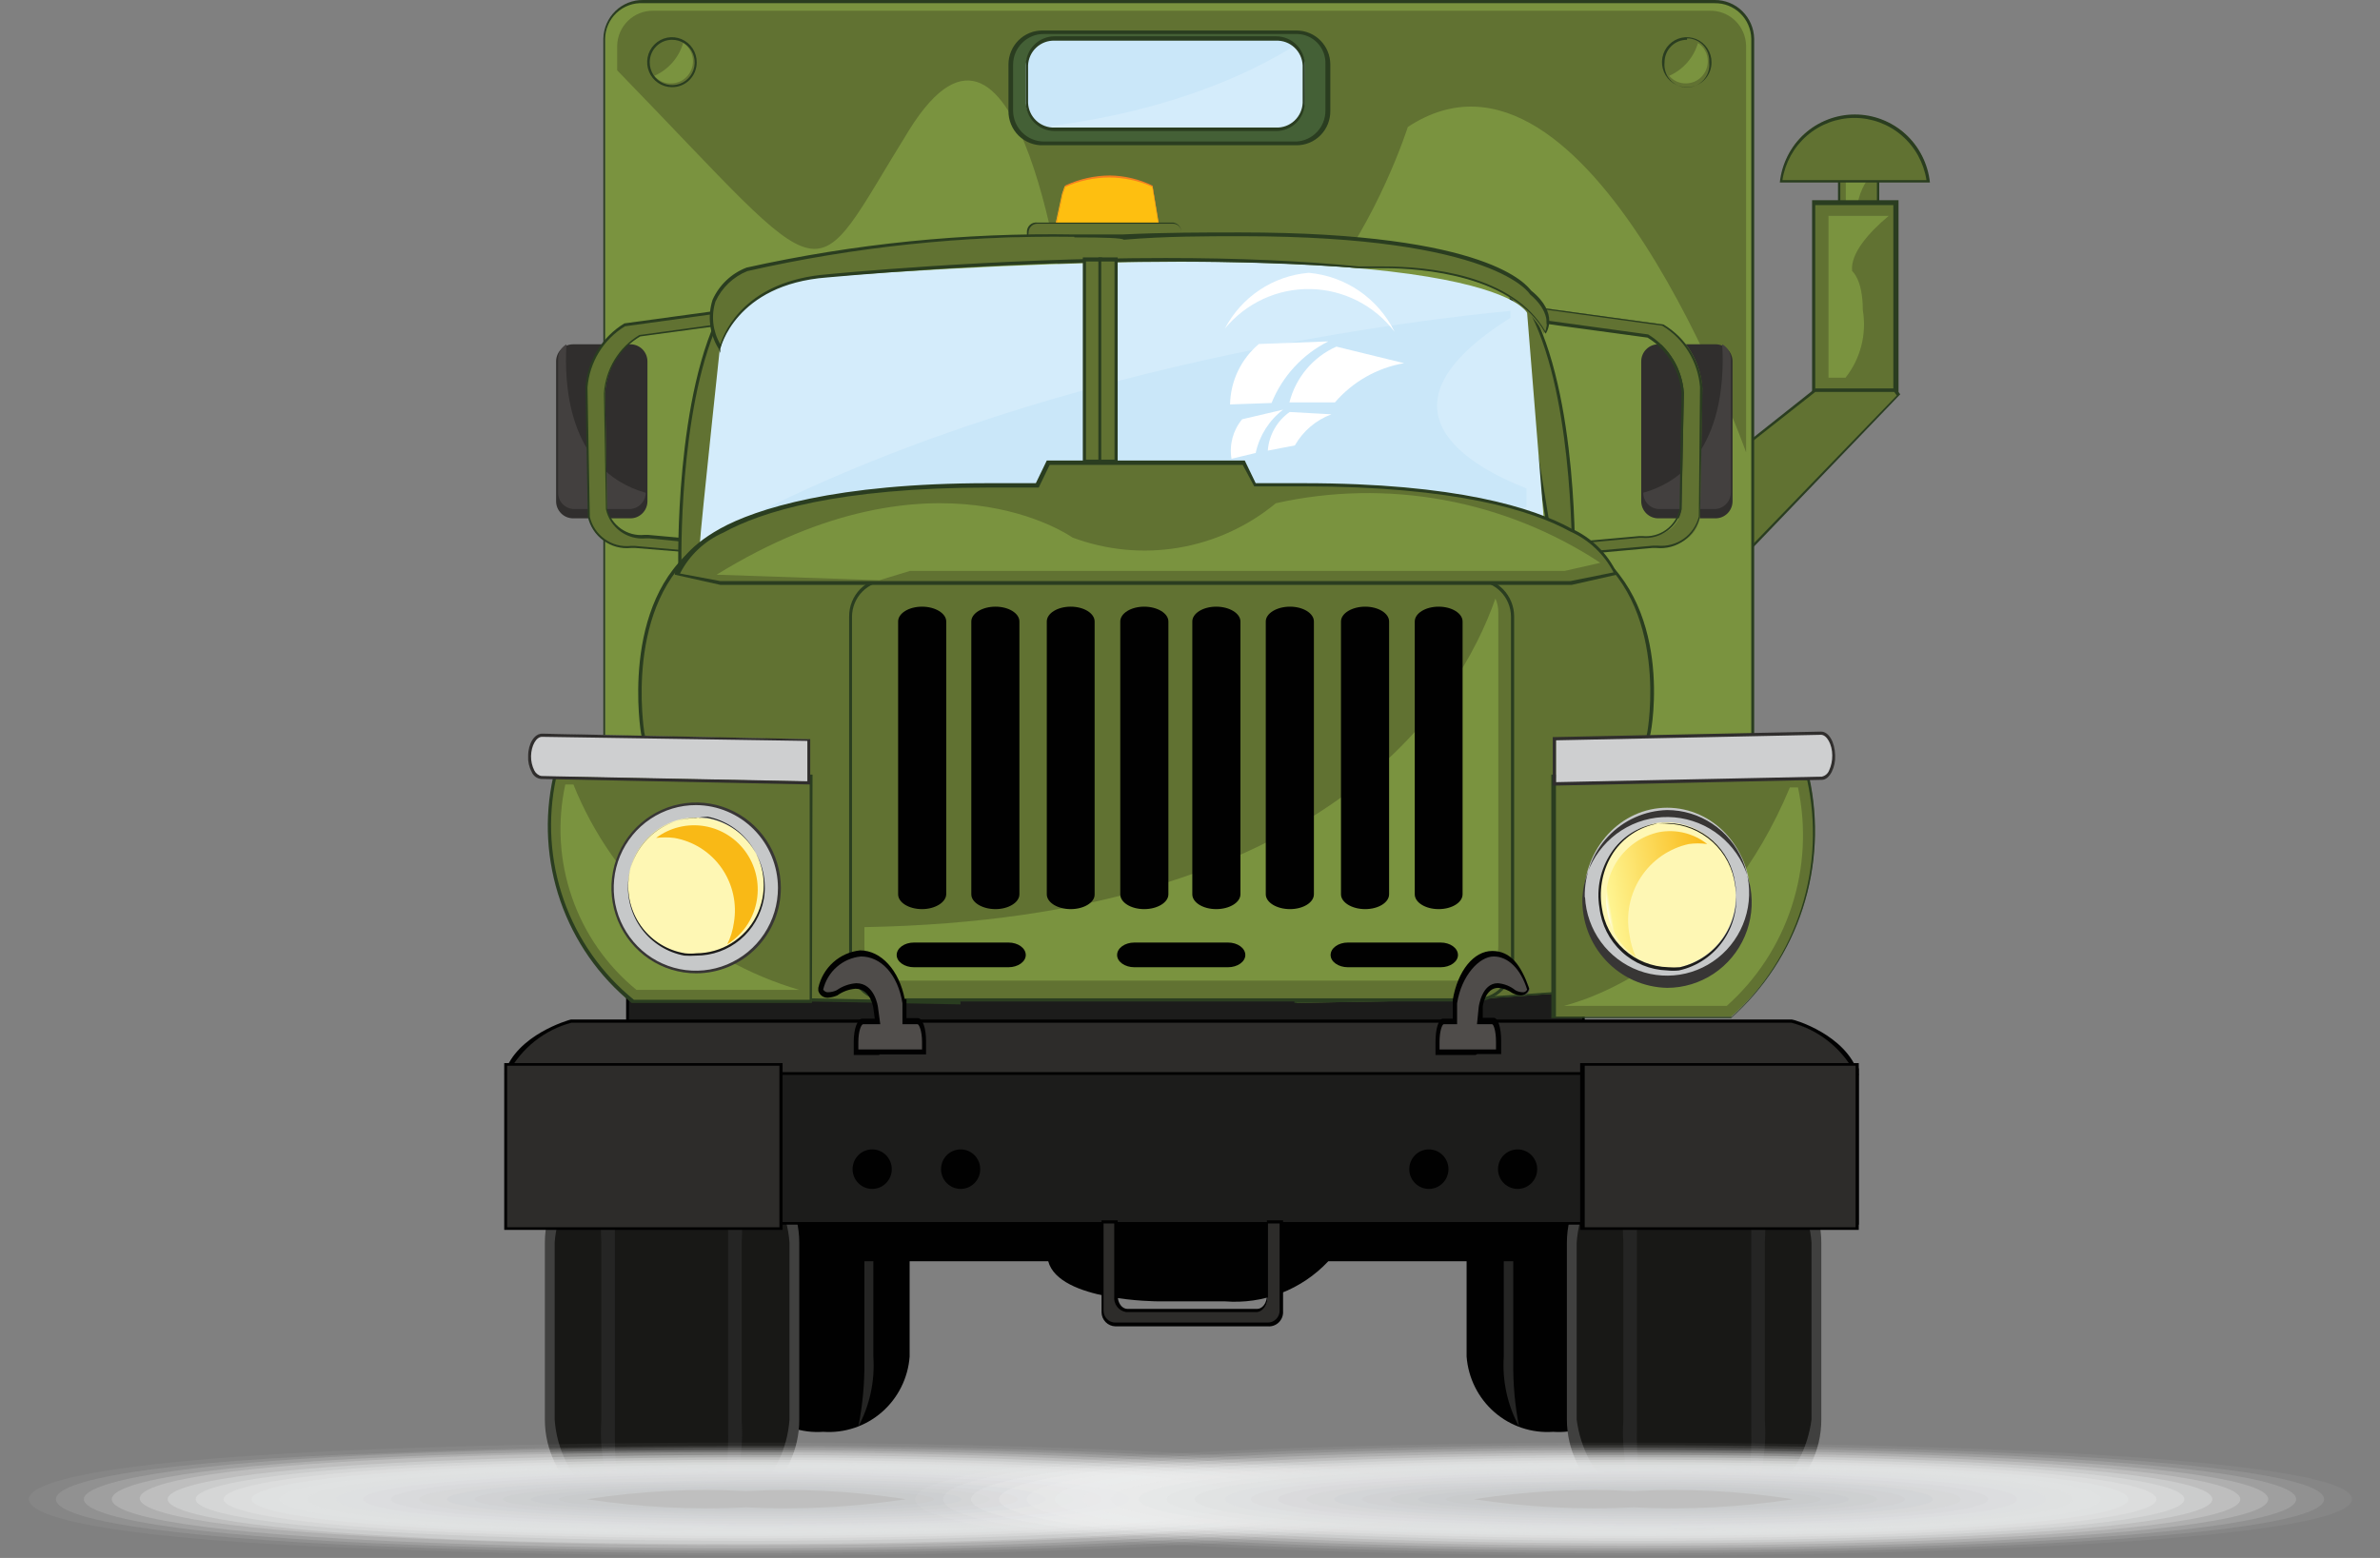 <svg width="168" height="110" viewBox="0 0 168 110" fill="none" xmlns="http://www.w3.org/2000/svg">
<rect x="0" y="0" width="168" height="110" fill="#808080" stroke="none"/>
<g id="Frame" clip-path="url(#clip0_50_6116)">
<g id="Group">
<g id="Isolation Mode">
<path id="Vector" d="M111.803 67.822H44.319V74.427H111.803V67.822Z" fill="#1C1C1B"/>
<path id="Vector_2" d="M111.864 74.53H44.197V67.699H111.864V74.53ZM44.38 74.304H111.681V67.924H44.42L44.38 74.304Z" fill="#010101"/>
<path id="Vector_3" d="M132.569 11.468H129.824V20.474H132.569V11.468Z" fill="#617232"/>
<path id="Vector_4" d="M132.651 20.515H129.742V11.365H132.651V20.515ZM129.905 20.268H132.488V11.591H129.905V20.268Z" fill="#2A3D20"/>
<path id="Vector_5" d="M132.325 12.104H130.292V19.838H130.861C131.366 18.853 131.565 17.738 131.43 16.637C131.43 15.16 131.085 14.771 131.085 14.771C131.157 13.757 131.599 12.807 132.325 12.104Z" fill="#7A933F"/>
<path id="Vector_6" d="M130.922 8.206C129.626 8.133 128.354 8.579 127.382 9.447C126.411 10.316 125.819 11.536 125.735 12.842H136.129C136.04 11.534 135.443 10.314 134.469 9.446C133.494 8.578 132.22 8.133 130.922 8.206Z" fill="#617232"/>
<path id="Vector_7" d="M136.271 12.883H125.634C125.774 11.565 126.393 10.345 127.371 9.459C128.349 8.573 129.617 8.083 130.932 8.083C132.247 8.083 133.515 8.573 134.493 9.459C135.471 10.345 136.09 11.565 136.23 12.883H136.271ZM125.817 12.719H135.986C135.798 11.495 135.182 10.38 134.249 9.574C133.317 8.769 132.129 8.326 130.902 8.326C129.674 8.326 128.486 8.769 127.554 9.574C126.621 10.38 126.005 11.495 125.817 12.719Z" fill="#2A3D20"/>
<path id="Vector_8" d="M133.851 14.299H128.014V27.654H133.851V14.299Z" fill="#617232"/>
<path id="Vector_9" d="M134.014 27.838H127.912V14.135H134.014V27.838ZM128.136 27.49H133.648V14.483H128.136V27.49Z" fill="#2A3D20"/>
<path id="Vector_10" d="M133.322 15.242H129.071V26.669H130.271C130.797 26.004 131.178 25.235 131.388 24.411C131.599 23.587 131.634 22.728 131.492 21.889C131.492 19.715 130.739 19.14 130.739 19.14C130.597 17.909 131.919 16.412 133.322 15.242Z" fill="#7A933F"/>
<path id="Vector_11" d="M133.749 27.51H128.156L120.997 33.111L123.458 38.752L134.014 27.838L133.749 27.51Z" fill="#617232"/>
<path id="Vector_12" d="M123.437 38.978L120.895 33.172L128.136 27.428H133.79L134.136 27.838L123.437 38.978ZM121.098 33.213L123.478 38.691L133.892 27.921L133.709 27.674H128.136L121.098 33.213Z" fill="#2A3D20"/>
<path id="Vector_13" d="M42.712 66.755C42.717 67.107 42.791 67.454 42.931 67.777C43.07 68.1 43.271 68.392 43.522 68.636C43.774 68.88 44.071 69.072 44.396 69.2C44.721 69.327 45.068 69.389 45.417 69.381H121.037C121.385 69.386 121.729 69.323 122.052 69.194C122.375 69.065 122.67 68.873 122.919 68.629C123.168 68.385 123.368 68.094 123.505 67.772C123.643 67.451 123.717 67.105 123.722 66.755V2.728C123.717 2.378 123.643 2.033 123.505 1.711C123.368 1.389 123.168 1.098 122.919 0.855C122.67 0.611 122.375 0.419 122.052 0.29C121.729 0.161 121.385 0.097 121.037 0.103H45.397C44.697 0.097 44.023 0.369 43.521 0.861C43.019 1.352 42.728 2.023 42.712 2.728V66.755Z" fill="#7A933F"/>
<path id="Vector_14" d="M121.037 69.483H45.397C44.666 69.494 43.962 69.214 43.436 68.703C42.91 68.191 42.606 67.491 42.59 66.755V2.728C42.606 1.992 42.91 1.292 43.436 0.781C43.962 0.27 44.666 -0.011 45.397 -5.41463e-05H121.037C121.764 -0.006 122.464 0.277 122.985 0.788C123.506 1.299 123.808 1.996 123.824 2.728V66.755C123.808 67.488 123.506 68.185 122.985 68.695C122.464 69.206 121.764 69.489 121.037 69.483ZM45.397 0.226C45.056 0.206 44.715 0.256 44.394 0.373C44.073 0.489 43.779 0.669 43.528 0.903C43.278 1.136 43.076 1.418 42.936 1.732C42.796 2.046 42.719 2.384 42.712 2.728V66.755C42.72 67.092 42.793 67.424 42.929 67.732C43.064 68.04 43.258 68.318 43.499 68.55C43.741 68.783 44.026 68.965 44.338 69.086C44.649 69.208 44.981 69.266 45.315 69.258H121.037C121.37 69.266 121.701 69.207 122.012 69.086C122.322 68.964 122.606 68.782 122.846 68.549C123.086 68.316 123.278 68.038 123.411 67.73C123.544 67.422 123.615 67.091 123.62 66.755V2.728C123.604 2.052 123.324 1.409 122.84 0.94C122.356 0.471 121.708 0.215 121.037 0.226H45.397Z" fill="#2A3D20"/>
<path id="Vector_15" d="M43.566 4.965C59.227 21.089 56.888 20.904 64.17 9.191C72.061 -3.508 75.254 22.361 75.254 22.361C91.037 35.244 99.376 8.965 99.376 8.965C112.19 0.533 123.254 31.942 123.254 31.942V3.221C123.246 2.889 123.174 2.563 123.041 2.26C122.908 1.957 122.717 1.683 122.479 1.454C122.241 1.226 121.96 1.047 121.654 0.927C121.347 0.808 121.02 0.751 120.692 0.759H46.108C45.449 0.748 44.811 1.001 44.335 1.462C43.858 1.923 43.582 2.555 43.566 3.221V4.965Z" fill="#617232"/>
<path id="Vector_16" d="M72.244 8.575C72.275 8.991 72.468 9.377 72.781 9.65C73.093 9.923 73.499 10.06 73.912 10.032H91.688C92.103 10.06 92.511 9.924 92.827 9.651C93.143 9.379 93.34 8.992 93.376 8.575V3.795C93.34 3.378 93.143 2.991 92.827 2.719C92.511 2.447 92.103 2.31 91.688 2.339H73.912C73.499 2.31 73.093 2.448 72.781 2.72C72.468 2.993 72.275 3.38 72.244 3.795V8.575Z" fill="#CAE7F9"/>
<path id="Vector_17" d="M91.688 10.093H73.912C73.481 10.122 73.057 9.979 72.73 9.695C72.403 9.411 72.199 9.009 72.163 8.575V3.795C72.199 3.362 72.403 2.96 72.73 2.676C73.057 2.392 73.481 2.249 73.912 2.277H91.688C91.902 2.26 92.117 2.286 92.321 2.354C92.525 2.421 92.713 2.528 92.876 2.669C93.038 2.81 93.171 2.983 93.268 3.176C93.364 3.369 93.422 3.58 93.437 3.795V8.575C93.422 8.791 93.364 9.001 93.268 9.195C93.171 9.388 93.038 9.56 92.876 9.701C92.713 9.842 92.525 9.949 92.321 10.017C92.117 10.084 91.902 10.11 91.688 10.093ZM73.912 2.4C73.516 2.372 73.125 2.503 72.824 2.764C72.523 3.025 72.336 3.396 72.305 3.795V8.575C72.336 8.976 72.522 9.349 72.822 9.613C73.123 9.878 73.514 10.013 73.912 9.991H91.688C92.09 10.019 92.486 9.886 92.791 9.621C93.096 9.356 93.284 8.98 93.315 8.575V3.795C93.279 3.394 93.088 3.023 92.784 2.763C92.48 2.502 92.086 2.372 91.688 2.4H73.912Z" fill="#446036"/>
<path id="Vector_18" d="M92.42 2.523C90.59 3.857 83.919 8.042 72.081 9.129C72.242 9.358 72.456 9.543 72.704 9.668C72.952 9.793 73.228 9.855 73.505 9.847H91.281C91.699 9.875 92.111 9.736 92.427 9.459C92.743 9.183 92.938 8.791 92.969 8.37V3.59C92.963 3.382 92.91 3.179 92.815 2.994C92.72 2.809 92.585 2.649 92.42 2.523Z" fill="#D4ECFB"/>
<path id="Vector_19" d="M91.525 2.277H73.668C73.067 2.277 72.491 2.516 72.064 2.943C71.638 3.369 71.395 3.948 71.39 4.554V7.816C71.395 8.422 71.638 9.001 72.064 9.428C72.491 9.854 73.067 10.093 73.668 10.093H91.525C92.121 10.088 92.69 9.846 93.109 9.419C93.528 8.993 93.763 8.416 93.763 7.816V4.554C93.763 3.954 93.528 3.378 93.109 2.951C92.69 2.525 92.121 2.283 91.525 2.277ZM92.095 7.262C92.049 7.774 91.815 8.249 91.438 8.595C91.062 8.94 90.57 9.131 90.061 9.129H74.441C73.932 9.131 73.44 8.94 73.064 8.595C72.687 8.249 72.453 7.774 72.407 7.262V4.616C72.453 4.104 72.687 3.629 73.064 3.283C73.44 2.937 73.932 2.747 74.441 2.749H90.081C90.591 2.747 91.082 2.937 91.459 3.283C91.835 3.629 92.07 4.104 92.115 4.616L92.095 7.262Z" fill="#446036"/>
<path id="Vector_20" d="M91.525 10.257H73.668C73.343 10.271 73.019 10.218 72.716 10.101C72.413 9.985 72.136 9.806 71.904 9.578C71.672 9.349 71.488 9.075 71.365 8.772C71.241 8.469 71.181 8.144 71.186 7.816V4.554C71.186 4.237 71.249 3.924 71.37 3.631C71.49 3.338 71.668 3.073 71.891 2.85C72.114 2.627 72.378 2.45 72.669 2.331C72.961 2.211 73.272 2.151 73.586 2.154H91.525C92.156 2.154 92.762 2.407 93.208 2.857C93.654 3.307 93.905 3.918 93.905 4.554V7.816C93.91 8.135 93.853 8.451 93.736 8.747C93.619 9.043 93.444 9.313 93.223 9.54C93.001 9.767 92.737 9.948 92.446 10.071C92.154 10.194 91.841 10.257 91.525 10.257ZM73.668 2.4C73.1 2.4 72.554 2.626 72.15 3.03C71.747 3.433 71.517 3.981 71.512 4.554V7.816C71.517 8.391 71.746 8.941 72.149 9.348C72.552 9.754 73.098 9.985 73.668 9.991H91.525C92.076 9.959 92.593 9.716 92.972 9.312C93.35 8.907 93.56 8.372 93.559 7.816V4.554C93.573 4.276 93.531 3.998 93.435 3.738C93.339 3.477 93.191 3.238 93.001 3.037C92.811 2.835 92.582 2.675 92.328 2.566C92.074 2.456 91.801 2.4 91.525 2.4H73.668ZM90.081 9.252H74.441C73.901 9.252 73.384 9.036 73.002 8.651C72.621 8.267 72.407 7.745 72.407 7.201V4.616C72.407 4.072 72.621 3.55 73.002 3.165C73.384 2.78 73.901 2.564 74.441 2.564H90.081C90.621 2.564 91.138 2.78 91.519 3.165C91.901 3.55 92.115 4.072 92.115 4.616V7.262C92.099 7.796 91.878 8.302 91.498 8.673C91.119 9.045 90.61 9.252 90.081 9.252ZM74.441 2.872C73.964 2.855 73.5 3.029 73.15 3.356C72.799 3.682 72.591 4.135 72.57 4.616V7.262C72.591 7.743 72.799 8.196 73.15 8.522C73.5 8.849 73.964 9.023 74.441 9.006H90.081C90.558 9.023 91.022 8.849 91.373 8.522C91.723 8.196 91.931 7.743 91.953 7.262V4.616C91.931 4.135 91.723 3.682 91.373 3.356C91.022 3.029 90.558 2.855 90.081 2.872H74.441Z" fill="#2A3D20"/>
<path id="Vector_21" d="M119.085 5.97C120.006 5.97 120.753 5.217 120.753 4.288C120.753 3.358 120.006 2.605 119.085 2.605C118.164 2.605 117.417 3.358 117.417 4.288C117.417 5.217 118.164 5.97 119.085 5.97Z" fill="#617232"/>
<path id="Vector_22" d="M119.085 6.154C118.738 6.158 118.398 6.058 118.107 5.867C117.817 5.676 117.59 5.402 117.454 5.08C117.319 4.758 117.281 4.402 117.346 4.059C117.412 3.715 117.576 3.399 117.82 3.15C118.064 2.901 118.376 2.731 118.716 2.661C119.055 2.592 119.408 2.625 119.729 2.758C120.05 2.891 120.324 3.117 120.517 3.408C120.71 3.698 120.813 4.04 120.813 4.39C120.816 4.621 120.773 4.85 120.688 5.064C120.602 5.278 120.475 5.472 120.314 5.636C120.154 5.801 119.962 5.931 119.751 6.02C119.54 6.109 119.313 6.154 119.085 6.154ZM119.085 2.81C118.877 2.808 118.671 2.847 118.479 2.925C118.287 3.003 118.112 3.119 117.964 3.266C117.817 3.413 117.699 3.588 117.619 3.781C117.539 3.974 117.498 4.181 117.498 4.39C117.473 4.614 117.495 4.841 117.563 5.056C117.63 5.271 117.742 5.468 117.891 5.637C118.04 5.805 118.222 5.939 118.426 6.031C118.63 6.124 118.851 6.171 119.075 6.171C119.298 6.171 119.519 6.124 119.723 6.031C119.927 5.939 120.109 5.805 120.258 5.637C120.407 5.468 120.519 5.271 120.586 5.056C120.654 4.841 120.676 4.614 120.651 4.39C120.665 4.174 120.635 3.958 120.562 3.754C120.49 3.55 120.376 3.364 120.23 3.206C120.083 3.049 119.905 2.923 119.708 2.837C119.511 2.751 119.299 2.707 119.085 2.708V2.81Z" fill="#2A3D20"/>
<path id="Vector_23" d="M119.024 5.888C119.43 5.882 119.818 5.716 120.104 5.424C120.389 5.132 120.549 4.739 120.549 4.329C120.552 4.072 120.49 3.818 120.369 3.592C120.248 3.366 120.072 3.175 119.858 3.036C119.706 3.549 119.446 4.022 119.095 4.422C118.743 4.822 118.31 5.141 117.824 5.354C117.972 5.528 118.156 5.665 118.364 5.758C118.572 5.85 118.797 5.894 119.024 5.888Z" fill="#7A933F"/>
<path id="Vector_24" d="M47.431 5.97C48.352 5.97 49.098 5.217 49.098 4.288C49.098 3.358 48.352 2.605 47.431 2.605C46.509 2.605 45.763 3.358 45.763 4.288C45.763 5.217 46.509 5.97 47.431 5.97Z" fill="#617232"/>
<path id="Vector_25" d="M47.431 6.154C47.085 6.154 46.746 6.051 46.459 5.857C46.171 5.663 45.947 5.388 45.815 5.065C45.682 4.743 45.648 4.388 45.715 4.046C45.782 3.704 45.949 3.389 46.194 3.143C46.438 2.896 46.75 2.728 47.089 2.66C47.429 2.592 47.78 2.627 48.1 2.76C48.419 2.894 48.693 3.12 48.885 3.41C49.077 3.7 49.18 4.041 49.18 4.39C49.182 4.623 49.139 4.853 49.052 5.069C48.965 5.284 48.836 5.479 48.673 5.644C48.511 5.808 48.317 5.938 48.103 6.026C47.89 6.113 47.661 6.157 47.431 6.154ZM47.431 2.81C47.015 2.81 46.617 2.977 46.323 3.273C46.029 3.569 45.864 3.971 45.864 4.39C45.86 4.708 45.951 5.02 46.123 5.287C46.296 5.553 46.544 5.761 46.834 5.885C47.125 6.009 47.446 6.042 47.755 5.981C48.065 5.92 48.349 5.767 48.572 5.542C48.796 5.317 48.947 5.03 49.008 4.718C49.068 4.405 49.035 4.082 48.913 3.789C48.79 3.496 48.584 3.246 48.319 3.072C48.056 2.897 47.746 2.806 47.431 2.81Z" fill="#2A3D20"/>
<path id="Vector_26" d="M47.37 5.888C47.572 5.888 47.773 5.847 47.961 5.769C48.149 5.691 48.319 5.576 48.462 5.431C48.606 5.286 48.72 5.114 48.798 4.925C48.875 4.736 48.915 4.533 48.915 4.329C48.918 4.072 48.856 3.818 48.735 3.592C48.614 3.366 48.438 3.175 48.224 3.036C48.072 3.549 47.812 4.022 47.461 4.422C47.109 4.822 46.676 5.141 46.19 5.354C46.334 5.527 46.515 5.665 46.719 5.757C46.923 5.85 47.146 5.894 47.37 5.888Z" fill="#7A933F"/>
<path id="Vector_27" d="M64.454 87.906H76.8C77.329 89.957 82.271 89.957 82.271 89.957H85.566C86.519 90.028 87.474 89.88 88.362 89.524C89.25 89.169 90.046 88.616 90.692 87.906H103.017L105.051 84.069H60.142L64.454 87.906Z" fill="#010101"/>
<path id="Vector_28" d="M64.21 95.783C64.096 97.302 63.39 98.714 62.246 99.71C61.103 100.705 59.615 101.204 58.108 101.097C56.602 101.204 55.114 100.705 53.971 99.71C52.827 98.714 52.121 97.302 52.007 95.783V87.003C52.116 85.48 52.82 84.063 53.964 83.063C55.108 82.063 56.599 81.562 58.108 81.669C59.619 81.562 61.109 82.063 62.253 83.063C63.397 84.063 64.101 85.48 64.21 87.003V95.783Z" fill="#010101"/>
<path id="Vector_29" d="M55.688 82.059C54.885 83.575 54.519 85.288 54.63 87.003V95.783C54.522 97.498 54.888 99.21 55.688 100.727C55.413 99.225 55.284 97.7 55.302 96.173V86.613C55.284 85.086 55.413 83.561 55.688 82.059Z" fill="#252524"/>
<path id="Vector_30" d="M60.59 82.059C61.402 83.572 61.769 85.287 61.648 87.003V95.783C61.766 97.499 61.399 99.213 60.59 100.727C60.888 99.228 61.032 97.702 61.017 96.173V86.613C61.032 85.084 60.888 83.558 60.59 82.059Z" fill="#252524"/>
<path id="Vector_31" d="M115.729 95.783C115.614 97.302 114.908 98.714 113.765 99.71C112.621 100.705 111.134 101.204 109.627 101.097C108.12 101.204 106.633 100.705 105.489 99.71C104.346 98.714 103.64 97.302 103.525 95.783V87.003C103.635 85.48 104.339 84.063 105.483 83.063C106.627 82.063 108.117 81.562 109.627 81.669C111.137 81.562 112.628 82.063 113.772 83.063C114.915 84.063 115.619 85.48 115.729 87.003V95.783Z" fill="#010101"/>
<path id="Vector_32" d="M107.227 82.059C106.406 83.569 106.032 85.285 106.149 87.003V95.783C106.035 97.501 106.409 99.216 107.227 100.727C106.934 99.228 106.798 97.701 106.82 96.173V86.613C106.798 85.085 106.934 83.558 107.227 82.059Z" fill="#252524"/>
<path id="Vector_33" d="M112.108 82.059C112.929 83.569 113.303 85.285 113.186 87.003V95.783C113.301 97.501 112.927 99.216 112.108 100.727C112.402 99.228 112.538 97.701 112.515 96.173V86.613C112.538 85.085 112.402 83.558 112.108 82.059Z" fill="#252524"/>
<path id="Vector_34" d="M117.01 78.715V78.079H116.725C115.97 77.074 114.903 76.352 113.695 76.028H53.125C51.912 76.353 50.84 77.075 50.075 78.079H49.81V78.695V86.367H63.62V86.162H103.2V86.429H117.01V78.715Z" fill="#010101"/>
<path id="Vector_35" d="M121.098 24.31H117.051C116.388 24.31 115.851 24.852 115.851 25.52V35.388C115.851 36.056 116.388 36.598 117.051 36.598H121.098C121.761 36.598 122.298 36.056 122.298 35.388V25.52C122.298 24.852 121.761 24.31 121.098 24.31Z" fill="#302E2D"/>
<path id="Vector_36" d="M121.566 24.31C121.729 26.874 121.566 33.213 115.993 34.793C115.993 35.098 116.113 35.39 116.327 35.605C116.54 35.821 116.83 35.942 117.132 35.942H121.017C121.324 35.942 121.619 35.819 121.837 35.599C122.054 35.38 122.176 35.083 122.176 34.773V25.336C122.173 25.126 122.115 24.92 122.008 24.74C121.901 24.56 121.748 24.411 121.566 24.31Z" fill="#43403F"/>
<path id="Vector_37" d="M117.437 22.915L106.027 21.356V22.259L116.38 23.674C117.095 24.1 117.696 24.697 118.129 25.413C118.561 26.128 118.813 26.94 118.861 27.777L118.698 35.983C118.251 38.219 115.729 37.932 115.729 37.932L106.027 38.814V39.573L116.725 38.609C116.725 38.609 119.512 38.916 120 36.557L120.163 27.408C120.107 26.491 119.829 25.603 119.354 24.819C118.879 24.036 118.221 23.382 117.437 22.915Z" fill="#617232"/>
<path id="Vector_38" d="M105.946 39.655V38.732L115.729 37.85H115.932C116.519 37.911 117.109 37.756 117.591 37.413C118.074 37.069 118.416 36.562 118.556 35.983L118.698 27.777C118.637 26.976 118.387 26.2 117.97 25.515C117.552 24.831 116.979 24.256 116.298 23.838L105.885 22.423V21.335L117.417 22.915C118.202 23.384 118.864 24.038 119.345 24.82C119.827 25.602 120.114 26.49 120.183 27.408L120 36.475C119.841 37.157 119.442 37.757 118.877 38.165C118.312 38.572 117.62 38.759 116.929 38.691H116.624L105.946 39.655ZM106.108 38.875V39.47L116.705 38.527H117.01C117.658 38.591 118.307 38.42 118.841 38.044C119.374 37.668 119.757 37.111 119.919 36.475L120 27.326C119.93 26.442 119.652 25.588 119.188 24.835C118.725 24.082 118.09 23.452 117.336 22.997L106.027 21.438V22.197L116.339 23.613C117.054 24.043 117.656 24.64 118.095 25.354C118.534 26.068 118.797 26.878 118.861 27.715L118.698 35.921C118.562 36.547 118.204 37.102 117.69 37.479C117.177 37.857 116.545 38.033 115.912 37.973H115.729L106.108 38.875Z" fill="#2A3D20"/>
<path id="Vector_39" d="M44.502 24.31H40.454C39.791 24.31 39.254 24.852 39.254 25.52V35.388C39.254 36.056 39.791 36.598 40.454 36.598H44.502C45.164 36.598 45.702 36.056 45.702 35.388V25.52C45.702 24.852 45.164 24.31 44.502 24.31Z" fill="#302E2D"/>
<path id="Vector_40" d="M39.986 24.31C39.824 26.874 39.986 33.213 45.58 34.793C45.574 35.099 45.45 35.392 45.233 35.607C45.016 35.822 44.724 35.942 44.42 35.942H40.536C40.384 35.942 40.235 35.911 40.095 35.852C39.956 35.793 39.829 35.707 39.723 35.598C39.617 35.489 39.533 35.36 39.477 35.218C39.421 35.077 39.394 34.925 39.397 34.773V25.336C39.395 25.127 39.449 24.922 39.553 24.742C39.657 24.561 39.806 24.412 39.986 24.31Z" fill="#43403F"/>
<path id="Vector_41" d="M44.115 22.915L55.546 21.356V22.259L45.173 23.674C44.461 24.102 43.864 24.701 43.435 25.416C43.006 26.131 42.758 26.942 42.712 27.777L42.854 35.983C43.302 38.219 45.824 37.932 45.824 37.932L55.546 38.814V39.573L44.847 38.609C44.847 38.609 42.061 38.916 41.573 36.557L41.41 27.408C41.46 26.492 41.734 25.604 42.205 24.82C42.677 24.036 43.333 23.382 44.115 22.915Z" fill="#617232"/>
<path id="Vector_42" d="M44.847 38.691H44.542C43.853 38.763 43.161 38.577 42.599 38.169C42.036 37.76 41.642 37.157 41.492 36.475L41.329 27.326C41.397 26.41 41.682 25.524 42.16 24.742C42.638 23.961 43.294 23.306 44.075 22.833L55.627 21.253V22.341L45.193 23.756C44.497 24.164 43.908 24.735 43.476 25.42C43.044 26.106 42.782 26.886 42.712 27.695L42.854 35.901C42.998 36.477 43.341 36.983 43.823 37.325C44.304 37.668 44.892 37.825 45.478 37.768H45.763L55.546 38.65V39.573L44.847 38.691ZM45.844 38.014H45.559C44.928 38.069 44.297 37.892 43.785 37.515C43.273 37.138 42.913 36.586 42.773 35.962L42.631 27.756C42.688 26.92 42.945 26.109 43.381 25.395C43.817 24.68 44.418 24.083 45.132 23.654L55.444 22.238V21.479L44.115 23.038C43.365 23.495 42.734 24.127 42.274 24.88C41.814 25.633 41.539 26.485 41.471 27.367L41.634 36.496C41.788 37.132 42.165 37.691 42.696 38.068C43.227 38.445 43.876 38.615 44.522 38.547H44.827L55.444 39.491V38.978L45.844 38.014Z" fill="#2A3D20"/>
<path id="Vector_43" d="M81.356 13.15C80.383 12.697 79.325 12.463 78.254 12.463C77.183 12.463 76.125 12.697 75.153 13.15L74.969 13.683L74.339 16.596C76.883 16.184 79.483 16.288 81.987 16.904L81.356 13.15Z" fill="#FEBF10"/>
<path id="Vector_44" d="M81.966 16.966C80.431 16.611 78.863 16.425 77.288 16.412C76.307 16.406 75.328 16.482 74.359 16.637L75.01 13.642L75.214 13.088C76.197 12.635 77.264 12.397 78.346 12.391C79.389 12.405 80.417 12.65 81.356 13.109L81.966 16.966ZM77.288 16.289C78.849 16.294 80.404 16.473 81.925 16.822L81.336 13.191C80.376 12.757 79.336 12.533 78.285 12.534C77.227 12.539 76.182 12.762 75.214 13.191L75.031 13.683L74.42 16.535C75.367 16.362 76.327 16.279 77.288 16.289Z" fill="#F57F20"/>
<path id="Vector_45" d="M83.39 17.54V16.412C83.392 16.326 83.378 16.242 83.348 16.162C83.317 16.082 83.271 16.01 83.213 15.949C83.154 15.887 83.083 15.839 83.005 15.806C82.927 15.772 82.844 15.755 82.759 15.755H73.22C73.136 15.755 73.052 15.772 72.974 15.806C72.896 15.839 72.826 15.887 72.767 15.949C72.708 16.01 72.662 16.082 72.632 16.162C72.601 16.242 72.587 16.326 72.59 16.412V17.561L83.39 17.54Z" fill="#617232"/>
<path id="Vector_46" d="M83.39 17.561H72.488V16.412C72.481 16.315 72.496 16.218 72.531 16.127C72.566 16.036 72.621 15.955 72.691 15.888C72.761 15.821 72.844 15.771 72.936 15.741C73.028 15.711 73.125 15.702 73.22 15.714H82.82C82.984 15.739 83.132 15.824 83.237 15.953C83.343 16.082 83.397 16.245 83.39 16.412V17.561ZM72.508 17.561H83.39V16.412C83.393 16.33 83.379 16.249 83.349 16.173C83.32 16.097 83.275 16.028 83.218 15.97C83.16 15.912 83.092 15.867 83.016 15.837C82.941 15.807 82.861 15.793 82.78 15.796H73.22C73.059 15.796 72.903 15.861 72.789 15.976C72.674 16.092 72.61 16.248 72.61 16.412L72.508 17.561Z" fill="#2A3D20"/>
<path id="Vector_47" d="M51.153 21.643C47.675 27.797 48 40.106 48 40.106L49.403 39.45L52.576 20.043L51.153 21.643Z" fill="#617232"/>
<path id="Vector_48" d="M47.878 40.168V40.004C47.878 39.881 47.614 27.695 51.071 21.541L52.759 19.489L49.505 39.347L47.878 40.168ZM52.413 20.33L51.234 21.725C48.061 27.367 48.081 38.301 48.102 39.819L49.322 39.245L52.413 20.33Z" fill="#2A3D20"/>
<path id="Vector_49" d="M49.526 38.465C43.79 42.568 45.458 51.718 45.458 51.718L49.159 69.976L57.132 70.591L67.749 70.817L65.085 39.409L49.526 38.465Z" fill="#617232"/>
<path id="Vector_50" d="M67.81 70.919L57.092 70.714L48.956 70.078L45.254 51.82C45.254 51.82 43.668 42.527 49.322 38.445L64.942 39.409V39.511L67.81 70.919ZM49.22 69.873L57.112 70.489L67.587 70.694L64.902 39.532L49.546 38.568C43.973 42.568 45.478 51.615 45.478 51.697L49.22 69.873Z" fill="#2A3D20"/>
<path id="Vector_51" d="M107.898 21.643C111.376 27.797 111.071 40.106 111.071 40.106L109.647 39.45L106.475 19.94L107.898 21.643Z" fill="#617232"/>
<path id="Vector_52" d="M109.546 39.429L106.312 19.571L107.98 21.622C111.458 27.777 111.173 39.922 111.173 40.086V40.25L109.546 39.429ZM109.749 39.245L110.969 39.819C110.969 38.301 110.969 27.367 107.817 21.725L106.658 20.33L109.749 39.245Z" fill="#2A3D20"/>
<path id="Vector_53" d="M111.864 38.465C118.312 42.568 116.461 51.718 116.461 51.718L112.393 69.976L103.424 70.591L91.505 70.817L94.556 39.409L111.864 38.465Z" fill="#617232"/>
<path id="Vector_54" d="M94.292 39.409V39.306L111.864 38.342C118.292 42.445 116.542 51.636 116.522 51.718L112.454 69.976L103.403 70.612L91.363 70.817L94.292 39.409ZM116.278 51.718C116.278 51.718 117.966 42.568 111.864 38.568L94.617 39.532L91.525 70.694L103.302 70.489L112.17 69.873L116.278 51.718Z" fill="#2A3D20"/>
<path id="Vector_55" d="M49.403 38.383C49.403 37.727 51.132 21.581 51.132 21.581C53.306 20.24 55.804 19.53 58.353 19.53C105.539 16.125 107.797 22.094 107.797 22.094L108.956 36.455C109.017 37.234 49.403 38.383 49.403 38.383Z" fill="#D4ECFB"/>
<path id="Vector_56" d="M106.617 22.443V21.951C100.739 22.505 72.956 25.582 50.807 37.583C50.807 37.583 107.756 36.475 107.756 35.778V34.485C103.912 32.988 96.325 28.905 106.617 22.443Z" fill="#CAE7F9"/>
<path id="Vector_57" d="M92.38 19.263C91.145 19.366 89.955 19.781 88.921 20.469C87.886 21.157 87.041 22.097 86.461 23.202C87.196 22.309 88.121 21.594 89.167 21.11C90.213 20.627 91.354 20.387 92.505 20.409C93.655 20.43 94.786 20.713 95.814 21.236C96.842 21.758 97.739 22.508 98.441 23.428C97.87 22.267 97.012 21.275 95.951 20.546C94.889 19.816 93.659 19.375 92.38 19.263Z" fill="white"/>
<path id="Vector_58" d="M94.332 24.474C93.52 24.834 92.799 25.376 92.225 26.059C91.651 26.741 91.237 27.546 91.017 28.413H94.23C95.491 26.948 97.216 25.97 99.112 25.643L94.332 24.474Z" fill="white"/>
<path id="Vector_59" d="M93.763 24.105L88.861 24.289C88.239 24.812 87.735 25.464 87.384 26.2C87.033 26.936 86.843 27.74 86.827 28.556L89.756 28.454C90.523 26.561 91.947 25.015 93.763 24.105Z" fill="white"/>
<path id="Vector_60" d="M89.492 31.818L91.403 31.449C91.981 30.433 92.896 29.655 93.986 29.254L91.037 29.09C90.594 29.4 90.226 29.806 89.959 30.278C89.691 30.75 89.531 31.276 89.492 31.818Z" fill="white"/>
<path id="Vector_61" d="M90.569 28.926L87.681 29.603C87.363 29.985 87.131 30.433 87.001 30.914C86.871 31.396 86.846 31.901 86.929 32.393L88.637 31.983C88.898 30.763 89.583 29.679 90.569 28.926Z" fill="white"/>
<path id="Vector_62" d="M50.847 24.618C50.534 24.145 50.332 23.605 50.26 23.041C50.187 22.477 50.244 21.903 50.427 21.365C50.61 20.827 50.914 20.339 51.315 19.939C51.716 19.538 52.203 19.237 52.739 19.058C63.58 16.145 79.18 16.72 79.18 16.72C105.214 15.263 107.959 20.658 107.959 20.658C109.871 22.259 108.976 23.571 108.976 23.571C105.966 17.991 95.817 18.935 95.817 18.935C79.891 17.335 58.312 19.489 58.312 19.489C51.702 19.981 50.847 24.618 50.847 24.618Z" fill="#617232"/>
<path id="Vector_63" d="M50.847 24.925L50.725 24.618C50.409 24.11 50.206 23.538 50.133 22.942C50.059 22.347 50.115 21.742 50.298 21.171C50.768 20.122 51.631 19.303 52.698 18.894C60.297 17.206 68.065 16.421 75.844 16.555C77.878 16.555 79.2 16.555 79.22 16.555C82.169 16.412 84.976 16.412 87.559 16.412C105.275 16.412 107.797 20.207 108.081 20.515C110.115 22.156 109.119 23.551 109.098 23.571V23.715V23.551C106.861 19.448 100.373 18.935 97.709 18.935C96.712 18.935 96.061 18.935 96.041 18.935C91.953 18.627 87.458 18.463 82.21 18.463C70.007 18.463 58.475 19.591 58.373 19.591C51.885 20.084 50.847 24.618 50.847 24.618V24.925ZM75.824 16.72C68.068 16.613 60.327 17.425 52.759 19.14C51.761 19.54 50.953 20.311 50.502 21.294C50.346 21.793 50.295 22.32 50.355 22.839C50.415 23.359 50.583 23.86 50.847 24.31C51.173 23.284 52.719 19.817 58.414 19.366C58.414 19.366 70.027 18.217 82.271 18.217C87.417 18.217 92.014 18.422 95.919 18.812C95.919 18.812 96.57 18.812 97.587 18.812C100.902 18.812 106.78 19.407 109.078 23.387C109.22 22.997 109.424 21.992 108 20.781C108 20.781 105.641 16.678 87.661 16.678C85.078 16.678 82.271 16.678 79.322 16.925C79.2 16.802 77.898 16.761 75.844 16.761L75.824 16.72Z" fill="#2A3D20"/>
<path id="Vector_64" d="M104.176 40.906H62.644C61.206 40.906 60.041 42.082 60.041 43.532V67.965C60.041 69.415 61.206 70.591 62.644 70.591H104.176C105.614 70.591 106.78 69.415 106.78 67.965V43.532C106.78 42.082 105.614 40.906 104.176 40.906Z" fill="#617232"/>
<path id="Vector_65" d="M104.176 70.714H62.644C62.289 70.714 61.937 70.644 61.609 70.507C61.281 70.37 60.983 70.168 60.731 69.915C60.48 69.662 60.281 69.361 60.145 69.03C60.009 68.699 59.939 68.344 59.939 67.986V43.532C59.936 43.172 60.004 42.815 60.139 42.482C60.274 42.148 60.473 41.845 60.724 41.59C60.976 41.334 61.275 41.131 61.604 40.993C61.934 40.855 62.287 40.783 62.644 40.783H104.176C104.896 40.789 105.584 41.081 106.09 41.596C106.597 42.111 106.881 42.807 106.881 43.532V67.986C106.876 68.708 106.589 69.399 106.083 69.909C105.577 70.42 104.892 70.709 104.176 70.714ZM62.644 41.029C62.316 41.029 61.99 41.095 61.687 41.222C61.383 41.348 61.108 41.534 60.875 41.769C60.643 42.003 60.459 42.281 60.333 42.587C60.207 42.893 60.142 43.221 60.142 43.553V67.986C60.148 68.651 60.414 69.288 60.882 69.757C61.351 70.226 61.984 70.489 62.644 70.489H104.176C104.834 70.489 105.466 70.225 105.931 69.756C106.396 69.286 106.658 68.65 106.658 67.986V43.532C106.652 42.87 106.389 42.237 105.925 41.769C105.461 41.3 104.833 41.035 104.176 41.029H62.644Z" fill="#2A3D20"/>
<path id="Vector_66" d="M63.397 69.237H103.404C104.033 69.227 104.633 68.967 105.074 68.514C105.516 68.061 105.763 67.451 105.763 66.817V43.245C105.768 42.906 105.699 42.569 105.56 42.26C102.977 49.646 93.56 64.868 61.017 65.463V66.817C61.017 67.455 61.267 68.068 61.713 68.521C62.159 68.974 62.764 69.232 63.397 69.237Z" fill="#7A933F"/>
<path id="Vector_67" d="M63.478 63.144C63.478 63.698 64.19 64.129 65.064 64.129C65.959 64.129 66.651 63.698 66.651 63.144V43.881C66.651 43.327 65.959 42.896 65.064 42.896C64.19 42.896 63.478 43.327 63.478 43.881V63.144Z" fill="#010101"/>
<path id="Vector_68" d="M65.085 64.191C64.149 64.191 63.397 63.719 63.397 63.144V43.881C63.397 43.307 64.149 42.835 65.085 42.835C66.02 42.835 66.793 43.307 66.793 43.881V63.144C66.773 63.719 66 64.191 65.085 64.191ZM65.085 42.958C64.271 42.958 63.62 43.368 63.62 43.881V63.144C63.62 63.657 64.271 64.067 65.085 64.067C65.898 64.067 66.57 63.657 66.57 63.144V43.881C66.549 43.368 65.898 42.958 65.085 42.958Z" fill="#010101"/>
<path id="Vector_69" d="M68.685 63.144C68.685 63.698 69.397 64.129 70.271 64.129C71.146 64.129 71.858 63.698 71.858 63.144V43.881C71.858 43.327 71.146 42.896 70.271 42.896C69.397 42.896 68.685 43.327 68.685 43.881V63.144Z" fill="#010101"/>
<path id="Vector_70" d="M70.271 64.191C69.336 64.191 68.563 63.719 68.563 63.144V43.881C68.563 43.307 69.336 42.835 70.271 42.835C71.207 42.835 71.959 43.307 71.959 43.881V63.144C71.959 63.719 71.186 64.191 70.271 64.191ZM70.271 42.958C69.458 42.958 68.787 43.368 68.787 43.881V63.144C68.787 63.657 69.458 64.067 70.271 64.067C71.085 64.067 71.756 63.657 71.756 63.144V43.881C71.756 43.368 71.186 42.958 70.271 42.958Z" fill="#010101"/>
<path id="Vector_71" d="M73.993 63.144C73.993 63.698 74.705 64.129 75.58 64.129C76.454 64.129 77.166 63.698 77.166 63.144V43.881C77.166 43.327 76.454 42.896 75.58 42.896C74.705 42.896 73.993 43.327 73.993 43.881V63.144Z" fill="#010101"/>
<path id="Vector_72" d="M75.58 64.191C74.644 64.191 73.891 63.719 73.891 63.144V43.881C73.891 43.307 74.644 42.835 75.58 42.835C76.515 42.835 77.268 43.307 77.268 43.881V63.144C77.288 63.719 76.515 64.191 75.58 64.191ZM75.58 42.958C74.766 42.958 74.095 43.368 74.095 43.881V63.144C74.095 63.657 74.766 64.067 75.58 64.067C76.393 64.067 77.064 63.657 77.064 63.144V43.881C77.064 43.368 76.393 42.958 75.58 42.958Z" fill="#010101"/>
<path id="Vector_73" d="M79.18 63.144C79.18 63.698 79.891 64.129 80.766 64.129C81.641 64.129 82.353 63.698 82.353 63.144V43.881C82.353 43.327 81.641 42.896 80.766 42.896C79.891 42.896 79.18 43.327 79.18 43.881V63.144Z" fill="#010101"/>
<path id="Vector_74" d="M80.766 64.191C79.831 64.191 79.078 63.719 79.078 63.144V43.881C79.078 43.307 79.831 42.835 80.766 42.835C81.702 42.835 82.475 43.307 82.475 43.881V63.144C82.475 63.719 81.702 64.191 80.766 64.191ZM80.766 42.958C79.953 42.958 79.302 43.368 79.302 43.881V63.144C79.302 63.657 79.953 64.067 80.766 64.067C81.58 64.067 82.251 63.657 82.251 63.144V43.881C82.251 43.368 81.58 42.958 80.766 42.958Z" fill="#010101"/>
<path id="Vector_75" d="M84.265 63.144C84.265 63.698 84.977 64.129 85.851 64.129C86.726 64.129 87.438 63.698 87.438 63.144V43.881C87.438 43.327 86.726 42.896 85.851 42.896C84.977 42.896 84.265 43.327 84.265 43.881V63.144Z" fill="#010101"/>
<path id="Vector_76" d="M85.851 64.191C84.915 64.191 84.163 63.719 84.163 63.144V43.881C84.163 43.307 84.915 42.835 85.851 42.835C86.787 42.835 87.56 43.307 87.56 43.881V63.144C87.56 63.719 86.787 64.191 85.851 64.191ZM85.851 42.958C85.037 42.958 84.366 43.368 84.366 43.881V63.144C84.366 63.657 85.037 64.067 85.851 64.067C86.665 64.067 87.336 63.657 87.336 63.144V43.881C87.336 43.368 86.665 42.958 85.851 42.958Z" fill="#010101"/>
<path id="Vector_77" d="M89.492 63.144C89.492 63.698 90.183 64.129 91.078 64.129C91.953 64.129 92.664 63.698 92.664 63.144V43.881C92.664 43.327 91.953 42.896 91.078 42.896C90.183 42.896 89.492 43.327 89.492 43.881V63.144Z" fill="#010101"/>
<path id="Vector_78" d="M91.058 64.191C90.122 64.191 89.349 63.719 89.349 63.144V43.881C89.349 43.307 90.122 42.835 91.058 42.835C91.993 42.835 92.746 43.307 92.746 43.881V63.144C92.746 63.719 91.993 64.191 91.058 64.191ZM91.058 42.958C90.224 42.958 89.573 43.368 89.573 43.881V63.144C89.573 63.657 90.224 64.067 91.058 64.067C91.891 64.067 92.522 63.657 92.522 63.144V43.881C92.522 43.368 91.871 42.958 91.058 42.958Z" fill="#010101"/>
<path id="Vector_79" d="M94.779 63.144C94.779 63.698 95.491 64.129 96.366 64.129C97.241 64.129 97.952 63.698 97.952 63.144V43.881C97.952 43.327 97.241 42.896 96.366 42.896C95.491 42.896 94.779 43.327 94.779 43.881V63.144Z" fill="#010101"/>
<path id="Vector_80" d="M96.366 64.191C95.431 64.191 94.658 63.719 94.658 63.144V43.881C94.658 43.307 95.431 42.835 96.366 42.835C97.302 42.835 98.054 43.307 98.054 43.881V63.144C98.054 63.719 97.302 64.191 96.366 64.191ZM96.366 42.958C95.553 42.958 94.881 43.368 94.881 43.881V63.144C94.881 63.657 95.553 64.067 96.366 64.067C97.18 64.067 97.831 63.657 97.831 63.144V43.881C97.831 43.368 97.18 42.958 96.366 42.958Z" fill="#010101"/>
<path id="Vector_81" d="M99.966 63.144C99.966 63.698 100.678 64.129 101.553 64.129C102.427 64.129 103.139 63.698 103.139 63.144V43.881C103.139 43.327 102.427 42.896 101.553 42.896C100.678 42.896 99.966 43.327 99.966 43.881V63.144Z" fill="#010101"/>
<path id="Vector_82" d="M101.553 64.191C100.617 64.191 99.865 63.719 99.865 63.144V43.881C99.865 43.307 100.617 42.835 101.553 42.835C102.488 42.835 103.241 43.307 103.241 43.881V63.144C103.241 63.719 102.488 64.191 101.553 64.191ZM101.553 42.958C100.739 42.958 100.068 43.368 100.068 43.881V63.144C100.068 63.657 100.739 64.067 101.553 64.067C102.366 64.067 103.037 63.657 103.037 63.144V43.881C103.037 43.368 102.366 42.958 101.553 42.958Z" fill="#010101"/>
<path id="Vector_83" d="M41.146 54.692L39.112 54.836C38.47 57.749 38.659 60.786 39.656 63.596C40.653 66.405 42.417 68.873 44.746 70.714H57.295V54.692H41.146Z" fill="#617232"/>
<path id="Vector_84" d="M57.315 70.817H44.583C42.276 68.938 40.535 66.446 39.557 63.622C38.58 60.798 38.404 57.755 39.051 54.836L41.085 54.692H57.356L57.315 70.817ZM44.746 70.591H57.153V54.795H41.146L39.254 54.938C38.639 57.804 38.827 60.787 39.797 63.551C40.767 66.316 42.48 68.753 44.746 70.591Z" fill="#2A3D20"/>
<path id="Vector_85" d="M38.258 51.82C37.79 51.82 37.403 52.497 37.383 53.297C37.363 54.097 37.749 54.795 38.217 54.815L57.092 55.185V52.21L38.258 51.82Z" fill="#CECFD0"/>
<path id="Vector_86" d="M57.193 55.39L38.197 55C38.048 54.987 37.907 54.931 37.788 54.841C37.669 54.75 37.578 54.627 37.525 54.487C37.342 54.148 37.258 53.764 37.281 53.379C37.281 52.497 37.729 51.8 38.258 51.8L57.193 52.19V55.39ZM38.258 52.025C37.851 52.025 37.505 52.641 37.485 53.379C37.479 53.727 37.556 54.072 37.708 54.385C37.756 54.488 37.827 54.579 37.915 54.65C38.003 54.721 38.106 54.771 38.217 54.795L56.99 55.164V52.313L38.258 52.025Z" fill="#302E2D"/>
<path id="Vector_87" d="M40.475 55.39H39.905C39.324 58.039 39.486 60.8 40.374 63.362C41.261 65.924 42.838 68.186 44.929 69.894H56.42C52.849 68.849 49.558 67 46.797 64.488C44.035 61.976 41.873 58.865 40.475 55.39Z" fill="#7A933F"/>
<path id="Vector_88" d="M50.056 68.547C53.262 68.033 55.448 64.995 54.938 61.761C54.428 58.527 51.416 56.322 48.21 56.836C45.004 57.35 42.818 60.388 43.328 63.622C43.837 66.856 46.849 69.061 50.056 68.547Z" fill="#C6C8C9"/>
<path id="Vector_89" d="M49.139 68.724C47.956 68.724 46.8 68.371 45.817 67.708C44.834 67.045 44.067 66.103 43.614 65.001C43.162 63.899 43.044 62.686 43.274 61.516C43.505 60.346 44.074 59.272 44.911 58.428C45.747 57.585 46.812 57.01 47.972 56.778C49.132 56.545 50.335 56.664 51.427 57.121C52.52 57.577 53.454 58.35 54.111 59.342C54.768 60.334 55.119 61.5 55.119 62.693C55.119 64.293 54.489 65.827 53.367 66.958C52.246 68.089 50.725 68.724 49.139 68.724ZM49.139 56.846C47.992 56.842 46.869 57.182 45.913 57.822C44.957 58.462 44.211 59.373 43.769 60.441C43.327 61.509 43.21 62.685 43.431 63.821C43.652 64.957 44.203 66 45.013 66.82C45.822 67.64 46.855 68.198 47.98 68.426C49.105 68.653 50.272 68.538 51.332 68.097C52.392 67.655 53.299 66.905 53.937 65.943C54.575 64.981 54.915 63.85 54.915 62.693C54.91 61.148 54.3 59.667 53.219 58.572C52.137 57.477 50.671 56.857 49.139 56.846Z" fill="#383635"/>
<path id="Vector_90" d="M53.858 63.391C53.696 64.333 53.26 65.206 52.606 65.9C51.953 66.593 51.11 67.075 50.184 67.286C49.259 67.496 48.292 67.426 47.407 67.082C46.521 66.739 45.756 66.139 45.209 65.358C44.661 64.577 44.355 63.649 44.33 62.693C44.305 61.736 44.561 60.794 45.066 59.984C45.572 59.174 46.303 58.533 47.169 58.143C48.036 57.752 48.997 57.63 49.932 57.79C50.556 57.894 51.154 58.122 51.69 58.461C52.225 58.8 52.69 59.242 53.055 59.763C53.42 60.284 53.679 60.873 53.817 61.496C53.955 62.118 53.968 62.762 53.858 63.391Z" fill="#FEF7B4"/>
<path id="Vector_91" d="M49.139 67.473C48.861 67.494 48.583 67.494 48.305 67.473C47.119 67.252 46.056 66.594 45.324 65.626C44.592 64.659 44.243 63.452 44.344 62.239C44.446 61.027 44.991 59.895 45.873 59.065C46.755 58.236 47.912 57.766 49.119 57.749C49.389 57.729 49.661 57.729 49.932 57.749C50.566 57.863 51.171 58.103 51.713 58.456C52.254 58.808 52.72 59.265 53.085 59.8C53.83 60.866 54.13 62.185 53.919 63.472C53.714 64.599 53.123 65.617 52.249 66.348C51.375 67.079 50.274 67.477 49.139 67.473ZM49.139 57.769C47.94 57.761 46.781 58.209 45.896 59.025C45.01 59.84 44.462 60.963 44.362 62.169C44.262 63.374 44.616 64.573 45.355 65.526C46.094 66.479 47.162 67.116 48.346 67.309C48.616 67.34 48.889 67.34 49.159 67.309C50.032 67.304 50.886 67.058 51.63 66.598C52.374 66.138 52.979 65.481 53.379 64.699C53.779 63.917 53.96 63.04 53.901 62.162C53.842 61.284 53.545 60.439 53.044 59.718C52.321 58.652 51.21 57.915 49.953 57.667C49.672 57.679 49.394 57.714 49.119 57.769H49.139Z" fill="#1C1C1B"/>
<path id="Vector_92" d="M51.803 65.155C51.917 64.483 51.898 63.794 51.748 63.129C51.598 62.465 51.32 61.836 50.929 61.28C50.538 60.723 50.042 60.25 49.47 59.887C48.897 59.524 48.26 59.279 47.593 59.164C47.168 59.113 46.737 59.113 46.312 59.164C46.8 58.799 47.355 58.537 47.946 58.395C48.537 58.252 49.15 58.232 49.749 58.335C50.347 58.438 50.919 58.663 51.43 58.995C51.94 59.327 52.378 59.76 52.718 60.268C53.058 60.776 53.292 61.348 53.407 61.949C53.521 62.551 53.513 63.17 53.384 63.768C53.255 64.367 53.007 64.933 52.655 65.432C52.303 65.931 51.854 66.353 51.336 66.673C51.571 66.195 51.729 65.683 51.803 65.155Z" fill="url(#paint0_linear_50_6116)"/>
<path id="Vector_93" d="M125.674 54.815L127.708 54.979C128.372 58.026 128.209 61.197 127.235 64.157C126.261 67.118 124.514 69.759 122.176 71.802H109.607V54.815H125.674Z" fill="#617232"/>
<path id="Vector_94" d="M109.505 54.692H125.675L127.709 54.856C128.383 57.932 128.227 61.134 127.257 64.129C126.288 67.124 124.54 69.802 122.197 71.884H109.505V54.692ZM127.566 55.082L125.675 54.938H109.831V71.802H122.237C124.514 69.741 126.208 67.107 127.144 64.169C128.08 61.231 128.226 58.095 127.566 55.082Z" fill="#2A3D20"/>
<path id="Vector_95" d="M128.542 51.759C129.031 51.759 129.417 52.477 129.437 53.338C129.458 54.2 129.071 54.938 128.603 54.938L109.831 55.39V52.169L128.644 51.759H128.542Z" fill="#CECFD0"/>
<path id="Vector_96" d="M109.607 52.046L128.542 51.656C129.091 51.656 129.519 52.395 129.539 53.338C129.559 53.743 129.475 54.146 129.295 54.508C129.112 54.856 128.868 55.062 128.603 55.062L109.607 55.472V52.046ZM109.83 52.272V55.226L128.603 54.836C128.716 54.811 128.822 54.759 128.91 54.684C128.999 54.609 129.068 54.513 129.112 54.405C129.264 54.071 129.34 53.706 129.336 53.338C129.336 52.559 128.949 51.882 128.542 51.882L109.83 52.272Z" fill="#302E2D"/>
<path id="Vector_97" d="M126.346 55.595H126.915C127.51 58.385 127.358 61.284 126.475 63.995C125.592 66.706 124.01 69.131 121.891 71.022H110.4C113.288 70.263 121.586 67.001 126.346 55.595Z" fill="#7A933F"/>
<path id="Vector_98" d="M117.681 69.668C120.928 69.668 123.559 66.839 123.559 63.349C123.559 59.86 120.928 57.031 117.681 57.031C114.435 57.031 111.803 59.86 111.803 63.349C111.803 66.839 114.435 69.668 117.681 69.668Z" fill="#C6C8C9"/>
<path id="Vector_99" d="M111.702 63.349C111.773 62.175 112.184 61.047 112.883 60.105C113.581 59.163 114.538 58.448 115.635 58.047C116.732 57.647 117.921 57.579 119.056 57.852C120.191 58.124 121.222 58.726 122.022 59.583C122.822 60.439 123.356 61.513 123.559 62.671C123.762 63.83 123.624 65.023 123.162 66.104C122.701 67.185 121.936 68.106 120.962 68.754C119.988 69.401 118.848 69.748 117.681 69.75C116.869 69.734 116.069 69.555 115.326 69.224C114.584 68.892 113.915 68.414 113.358 67.817C112.801 67.221 112.367 66.519 112.083 65.752C111.799 64.985 111.669 64.168 111.702 63.349ZM111.885 63.349C111.944 64.491 112.334 65.59 113.006 66.51C113.679 67.43 114.603 68.131 115.666 68.527C116.729 68.923 117.884 68.995 118.988 68.736C120.091 68.477 121.095 67.897 121.876 67.069C122.656 66.24 123.179 65.199 123.379 64.074C123.579 62.949 123.448 61.789 123.001 60.739C122.555 59.688 121.813 58.793 120.868 58.163C119.922 57.533 118.814 57.197 117.681 57.195C116.102 57.238 114.605 57.909 113.515 59.062C112.425 60.216 111.832 61.757 111.864 63.349H111.885Z" fill="#383635"/>
<path id="Vector_100" d="M112.942 64.088C113.025 64.736 113.234 65.362 113.56 65.927C113.885 66.493 114.319 66.987 114.836 67.38C115.354 67.774 115.944 68.06 116.572 68.22C117.201 68.38 117.854 68.412 118.495 68.314C119.791 68.027 120.926 67.245 121.662 66.132C122.398 65.019 122.677 63.661 122.441 62.344C122.359 61.696 122.149 61.071 121.824 60.505C121.498 59.94 121.064 59.446 120.547 59.052C120.03 58.658 119.439 58.373 118.811 58.212C118.183 58.052 117.529 58.02 116.888 58.118C115.59 58.4 114.452 59.181 113.715 60.296C112.978 61.41 112.701 62.771 112.942 64.088Z" fill="#FEF7B4"/>
<path id="Vector_101" d="M112.902 64.088C112.677 62.736 112.976 61.348 113.736 60.211C114.092 59.672 114.553 59.212 115.092 58.859C115.631 58.506 116.235 58.268 116.868 58.159C117.145 58.129 117.425 58.129 117.702 58.159C118.881 58.193 120.01 58.649 120.886 59.446C121.761 60.243 122.327 61.329 122.481 62.508C122.723 63.834 122.445 65.202 121.704 66.323C120.964 67.445 119.821 68.233 118.515 68.519C118.238 68.549 117.959 68.549 117.681 68.519C116.49 68.483 115.351 68.015 114.474 67.201C113.596 66.388 113.038 65.282 112.902 64.088ZM116.97 58.159C116.345 58.278 115.751 58.52 115.22 58.872C114.689 59.224 114.233 59.679 113.878 60.211C113.147 61.344 112.857 62.711 113.064 64.047C113.219 65.203 113.777 66.265 114.638 67.043C115.499 67.822 116.607 68.265 117.763 68.293C118.034 68.314 118.306 68.314 118.576 68.293C119.859 68.002 120.981 67.224 121.708 66.119C122.435 65.015 122.713 63.67 122.481 62.365C122.327 61.209 121.769 60.147 120.908 59.368C120.047 58.59 118.939 58.147 117.783 58.118C117.484 58.107 117.185 58.121 116.888 58.159H116.97Z" fill="#1C1C1B"/>
<path id="Vector_102" d="M115.017 65.975C114.757 64.571 115.049 63.12 115.831 61.929C116.613 60.739 117.824 59.901 119.207 59.595C119.639 59.534 120.077 59.534 120.508 59.595C120.033 59.221 119.485 58.953 118.899 58.808C118.314 58.663 117.705 58.645 117.112 58.754C115.903 59.016 114.844 59.744 114.16 60.783C113.476 61.821 113.222 63.088 113.451 64.314C113.548 64.972 113.778 65.604 114.128 66.169C114.478 66.734 114.94 67.219 115.485 67.596C115.247 67.083 115.09 66.537 115.017 65.975Z" fill="url(#paint1_linear_50_6116)"/>
<path id="Vector_103" d="M110.847 37.419C108.183 35.962 102.712 34.219 91.993 34.219H88.637L87.864 32.618H74.013L73.261 34.219H69.905C59.125 34.219 53.634 35.962 51.051 37.419C49.658 38.022 48.53 39.116 47.878 40.496L50.969 41.194H110.929L114 40.496C113.364 39.112 112.24 38.015 110.847 37.419Z" fill="#617232"/>
<path id="Vector_104" d="M110.949 41.296H50.847L47.634 40.578V40.455C47.756 40.065 48.366 38.691 50.847 37.316C53.329 35.942 58.983 34.116 69.763 34.116H73.119L73.891 32.516H87.864L88.637 34.116H91.993C102.793 34.116 108.264 35.86 110.908 37.316C112.318 37.941 113.458 39.054 114.122 40.455V40.578L110.949 41.296ZM50.847 41.029H110.847L113.898 40.414C113.23 39.126 112.147 38.106 110.827 37.522C108.183 36.065 102.793 34.342 92.034 34.342H88.678H88.536L87.722 32.824H74.095L73.322 34.424H73.22H69.864C59.105 34.424 53.715 36.147 51.071 37.603C49.747 38.181 48.662 39.203 48 40.496L50.847 41.029Z" fill="#2A3D20"/>
<path id="Vector_105" d="M90.061 35.532C88.086 37.165 85.721 38.248 83.201 38.672C80.682 39.097 78.096 38.849 75.702 37.952C75.702 37.952 66.041 31.039 50.583 40.578L62.075 40.968L64.231 40.312H110.441L112.963 39.737C109.615 37.535 105.865 36.028 101.932 35.306C98 34.584 93.964 34.66 90.061 35.532Z" fill="#7A933F"/>
<path id="Vector_106" d="M77.695 18.299H76.536V32.577H77.695V18.299Z" fill="#617232"/>
<path id="Vector_107" d="M77.797 32.68H76.434V18.176H77.797V32.68ZM76.658 32.454H77.593V18.463H76.658V32.454Z" fill="#2A3D20"/>
<path id="Vector_108" d="M78.793 18.299H77.634V32.577H78.793V18.299Z" fill="#617232"/>
<path id="Vector_109" d="M78.895 32.68H77.532V18.176H78.895V32.68ZM77.736 32.454H78.671V18.463H77.736V32.454Z" fill="#2A3D20"/>
<path id="Vector_110" d="M63.295 67.432C63.295 67.904 63.844 68.294 64.515 68.294H71.186C71.858 68.294 72.407 67.904 72.407 67.432C72.407 66.94 71.858 66.55 71.186 66.55H64.515C63.844 66.55 63.295 66.94 63.295 67.432Z" fill="#010101"/>
<path id="Vector_111" d="M78.854 67.432C78.854 67.904 79.403 68.294 80.075 68.294H86.685C87.356 68.294 87.905 67.904 87.905 67.432C87.905 66.94 87.356 66.55 86.685 66.55H80.075C79.403 66.55 78.854 66.94 78.854 67.432Z" fill="#010101"/>
<path id="Vector_112" d="M93.925 67.432C93.925 67.904 94.475 68.294 95.146 68.294H101.695C102.366 68.294 102.915 67.904 102.915 67.432C102.915 66.94 102.366 66.55 101.695 66.55H95.146C94.475 66.55 93.925 66.94 93.925 67.432Z" fill="#010101"/>
<path id="Vector_113" d="M56.42 89.055H73.993C74.746 91.885 81.763 91.885 81.763 91.885H86.461C87.81 91.993 89.166 91.794 90.43 91.305C91.693 90.815 92.832 90.046 93.763 89.055H111.295L114.163 83.597H50.278L56.42 89.055Z" fill="#010101"/>
<path id="Vector_114" d="M56.075 100.235C55.918 102.395 54.922 104.404 53.303 105.826C51.683 107.248 49.573 107.967 47.431 107.825C45.292 107.961 43.186 107.24 41.572 105.818C39.957 104.397 38.963 102.391 38.807 100.235V87.742C38.968 85.589 39.964 83.588 41.578 82.171C43.192 80.754 45.295 80.036 47.431 80.172C49.569 80.03 51.677 80.746 53.296 82.164C54.914 83.581 55.913 85.586 56.075 87.742V100.235Z" fill="#181816"/>
<path id="Vector_115" d="M47.431 108.072C42.488 108.072 38.461 104.564 38.461 100.235V87.742C38.461 83.433 42.529 79.905 47.431 79.905C52.332 79.905 56.42 83.433 56.42 87.742V100.235C56.42 104.625 52.393 108.072 47.431 108.072ZM47.431 80.418C45.373 80.294 43.349 80.993 41.8 82.364C40.25 83.735 39.299 85.668 39.153 87.742V100.235C39.299 102.311 40.249 104.245 41.798 105.619C43.348 106.994 45.371 107.698 47.431 107.579C49.494 107.703 51.522 107.002 53.076 105.627C54.629 104.252 55.583 102.314 55.729 100.235V87.742C55.583 85.664 54.629 83.728 53.074 82.357C51.52 80.985 49.492 80.288 47.431 80.418Z" fill="#40403F"/>
<path id="Vector_116" d="M43.953 80.705C42.811 82.863 42.289 85.3 42.447 87.742V100.235C42.283 102.677 42.804 105.116 43.953 107.272C43.557 105.134 43.373 102.963 43.403 100.789V87.188C43.375 85.014 43.559 82.842 43.953 80.705Z" fill="#252524"/>
<path id="Vector_117" d="M50.847 80.705C52 82.859 52.522 85.3 52.352 87.742V100.235C52.527 102.677 52.005 105.119 50.847 107.272C51.253 105.136 51.437 102.963 51.397 100.789V87.188C51.436 85.013 51.252 82.841 50.847 80.705Z" fill="#252524"/>
<path id="Vector_118" d="M128.135 100.235C127.979 102.395 126.983 104.404 125.363 105.826C123.744 107.248 121.634 107.967 119.491 107.825C117.353 107.961 115.247 107.24 113.632 105.818C112.018 104.397 111.024 102.391 110.868 100.235V87.742C111.029 85.589 112.025 83.588 113.639 82.171C115.253 80.754 117.356 80.036 119.491 80.172C121.63 80.03 123.738 80.746 125.357 82.164C126.975 83.581 127.974 85.586 128.135 87.742V100.235Z" fill="#181816"/>
<path id="Vector_119" d="M119.573 108.072C114.631 108.072 110.604 104.564 110.604 100.235V87.742C110.604 83.433 114.671 79.905 119.573 79.905C124.475 79.905 128.563 83.433 128.563 87.742V100.235C128.563 104.625 124.536 108.072 119.573 108.072ZM119.573 80.418C117.514 80.288 115.488 80.986 113.937 82.358C112.386 83.73 111.436 85.665 111.295 87.742V100.235C111.559 102.264 112.546 104.126 114.071 105.475C115.595 106.825 117.555 107.569 119.583 107.569C121.612 107.569 123.571 106.825 125.096 105.475C126.621 104.126 127.607 102.264 127.871 100.235V87.742C127.725 85.664 126.771 83.728 125.217 82.357C123.663 80.985 121.634 80.288 119.573 80.418Z" fill="#40403F"/>
<path id="Vector_120" d="M116.095 80.705C114.953 82.863 114.432 85.3 114.59 87.742V100.235C114.425 102.677 114.947 105.116 116.095 107.272C115.699 105.134 115.515 102.963 115.546 100.789V87.188C115.517 85.014 115.701 82.842 116.095 80.705Z" fill="#252524"/>
<path id="Vector_121" d="M123.071 80.705C124.224 82.859 124.745 85.3 124.576 87.742V100.235C124.751 102.677 124.229 105.119 123.071 107.272C123.476 105.136 123.661 102.963 123.62 100.789V87.188C123.66 85.013 123.475 82.841 123.071 80.705Z" fill="#252524"/>
<path id="Vector_122" d="M131.085 75.515H37.261V86.367H131.085V75.515Z" fill="#1C1C1B"/>
<path id="Vector_123" d="M131.207 86.469H37.159V75.433H131.207V86.469ZM37.383 86.285H130.942V75.617H37.383V86.285Z" fill="#010101"/>
<path id="Vector_124" d="M126.447 72.15H40.312C40.312 72.15 36.61 73.176 35.715 75.904H131.044C130.169 73.176 126.447 72.15 126.447 72.15Z" fill="#2D2C2A"/>
<path id="Vector_125" d="M131.207 75.904H35.614V75.761C36.488 73.053 40.129 72.027 40.291 71.986H126.488C126.651 71.986 130.271 73.053 131.166 75.761L131.207 75.904ZM35.878 75.699H130.902C130.433 74.844 129.796 74.093 129.03 73.493C128.265 72.894 127.386 72.458 126.447 72.212H40.332C39.389 72.465 38.506 72.91 37.74 73.521C36.974 74.131 36.34 74.894 35.878 75.761V75.699Z" fill="#010101"/>
<path id="Vector_126" d="M55.139 75.145H35.695V86.736H55.139V75.145Z" fill="#2D2C2A"/>
<path id="Vector_127" d="M55.241 86.839H35.593V75.063H55.241V86.839ZM35.797 86.654H55.017V75.248H35.797V86.654Z" fill="#010101"/>
<path id="Vector_128" d="M131.105 75.145H111.661V86.736H131.105V75.145Z" fill="#2D2C2A"/>
<path id="Vector_129" d="M131.207 86.839H111.539V75.063H131.207V86.839ZM111.864 86.654H130.983V75.248H111.864V86.654Z" fill="#010101"/>
<path id="Vector_130" d="M60.712 67.329C62.197 67.329 63.437 68.806 63.763 70.796V72.109H64.678C64.922 72.109 65.146 72.766 65.146 73.566V74.284H60.386V73.566C60.386 72.766 60.61 72.109 60.875 72.109H61.912L61.77 71.125C61.77 71.125 61.464 68.601 59.064 70.099C59.064 70.099 58.108 70.571 57.885 69.873C58.036 69.206 58.39 68.603 58.897 68.147C59.403 67.691 60.037 67.406 60.712 67.329Z" fill="#4F4C4A"/>
<path id="Vector_131" d="M62.075 74.489H60.264V73.566C60.264 72.622 60.529 71.925 60.875 71.925H61.749L61.647 71.166C61.647 71.166 61.464 69.812 60.386 69.812C59.925 69.848 59.482 70.011 59.105 70.283C58.892 70.376 58.665 70.432 58.434 70.448C58.283 70.453 58.136 70.408 58.014 70.319C57.892 70.229 57.804 70.101 57.763 69.955V69.75C57.917 69.053 58.285 68.422 58.814 67.947C59.343 67.472 60.007 67.177 60.712 67.104C62.197 67.104 63.478 68.519 63.864 70.55H63.986V71.884H64.78C65.125 71.884 65.37 72.581 65.37 73.525V74.448H62.075V74.489ZM63.722 74.099H65.085V73.566C65.085 72.807 64.881 72.314 64.759 72.314H63.702V70.981V70.837C63.376 68.786 62.176 67.534 60.773 67.534C60.142 67.594 59.546 67.852 59.068 68.272C58.59 68.691 58.255 69.251 58.108 69.873C58.148 69.939 58.205 69.991 58.274 70.024C58.343 70.057 58.42 70.069 58.495 70.058C58.692 70.049 58.886 70 59.064 69.914C59.473 69.627 59.951 69.457 60.447 69.422C61.749 69.422 61.973 71.084 61.973 71.104L62.136 72.314H60.936C60.793 72.314 60.59 72.807 60.59 73.566V74.099H63.783H63.722Z" fill="#010101"/>
<path id="Vector_132" d="M105.437 67.329C104.136 67.329 103.037 68.806 102.753 70.796V72.109H101.939C101.715 72.109 101.512 72.766 101.512 73.566V74.284H105.763V73.566C105.763 72.766 105.58 72.109 105.356 72.109H104.441L104.542 71.125C104.542 71.125 104.827 68.601 106.963 70.099C106.963 70.099 107.797 70.571 107.98 69.873C107.492 68.376 106.536 67.329 105.437 67.329Z" fill="#4F4C4A"/>
<path id="Vector_133" d="M104.156 74.489H101.329V73.566C101.329 72.622 101.553 71.925 101.858 71.925H102.549V70.591C102.895 68.54 104.034 67.145 105.336 67.145C106.637 67.145 107.37 68.15 107.939 69.791C107.915 69.93 107.842 70.057 107.734 70.147C107.626 70.237 107.49 70.285 107.349 70.283C107.143 70.271 106.943 70.215 106.759 70.119C106.465 69.909 106.122 69.782 105.763 69.75C104.827 69.75 104.664 71.043 104.664 71.104V71.863H105.437C105.742 71.863 105.966 72.561 105.966 73.504V74.427H104.278L104.156 74.489ZM102.793 74.099H105.6V73.566C105.6 72.807 105.437 72.314 105.315 72.314H104.258L104.38 71.104C104.38 71.104 104.583 69.422 105.722 69.422C106.175 69.456 106.608 69.628 106.963 69.914C107.118 70.004 107.293 70.053 107.471 70.058C107.538 70.068 107.606 70.055 107.665 70.022C107.724 69.988 107.77 69.936 107.797 69.873C107.349 68.417 106.454 67.534 105.437 67.534C104.42 67.534 103.159 68.888 102.854 70.837V70.981V72.314H101.919C101.797 72.314 101.614 72.807 101.614 73.566V74.099H102.793Z" fill="#010101"/>
<path id="Vector_134" d="M89.492 86.305V91.537C89.492 92.111 89.146 92.562 88.739 92.562H79.586C79.159 92.562 78.814 92.111 78.814 91.537V86.305H77.837V92.644C77.837 92.886 77.931 93.118 78.098 93.29C78.265 93.463 78.493 93.562 78.732 93.568H89.492C89.734 93.568 89.967 93.47 90.139 93.297C90.31 93.124 90.407 92.889 90.407 92.644V86.305H89.492Z" fill="#2D2C2A"/>
<path id="Vector_135" d="M89.492 93.65H78.732C78.472 93.644 78.223 93.536 78.041 93.348C77.858 93.16 77.756 92.908 77.756 92.644V86.162H78.895V91.475C78.895 92.009 79.2 92.419 79.587 92.419H88.739C89.105 92.419 89.431 92.009 89.431 91.475V86.162H90.57V92.583C90.579 92.727 90.557 92.872 90.506 93.007C90.455 93.142 90.375 93.264 90.273 93.366C90.171 93.467 90.048 93.545 89.913 93.594C89.778 93.643 89.634 93.662 89.492 93.65ZM77.898 86.388V92.542C77.898 92.765 77.986 92.979 78.143 93.137C78.299 93.294 78.511 93.383 78.732 93.383H89.492C89.713 93.383 89.925 93.294 90.081 93.137C90.238 92.979 90.326 92.765 90.326 92.542V86.388H89.492V91.537C89.492 92.152 89.126 92.644 88.658 92.644H79.505C79.248 92.609 79.014 92.473 78.855 92.266C78.695 92.059 78.622 91.797 78.651 91.537V86.388H77.898Z" fill="#010101"/>
<path id="Vector_136" d="M61.566 83.946C62.33 83.946 62.949 83.322 62.949 82.551C62.949 81.781 62.33 81.156 61.566 81.156C60.802 81.156 60.183 81.781 60.183 82.551C60.183 83.322 60.802 83.946 61.566 83.946Z" fill="#010101"/>
<path id="Vector_137" d="M67.81 83.946C68.574 83.946 69.193 83.322 69.193 82.551C69.193 81.781 68.574 81.156 67.81 81.156C67.046 81.156 66.427 81.781 66.427 82.551C66.427 83.322 67.046 83.946 67.81 83.946Z" fill="#010101"/>
<path id="Vector_138" d="M100.861 83.946C101.625 83.946 102.244 83.322 102.244 82.551C102.244 81.781 101.625 81.156 100.861 81.156C100.097 81.156 99.478 81.781 99.478 82.551C99.478 83.322 100.097 83.946 100.861 83.946Z" fill="#010101"/>
<path id="Vector_139" d="M107.125 83.946C107.889 83.946 108.509 83.322 108.509 82.551C108.509 81.781 107.889 81.156 107.125 81.156C106.362 81.156 105.742 81.781 105.742 82.551C105.742 83.322 106.362 83.946 107.125 83.946Z" fill="#010101"/>
<g id="Group_2" style="mix-blend-mode:multiply">
<path id="Vector_140" opacity="0.05" d="M103.383 105.856C103.383 109.446 57.275 110.574 26.542 109.364C8.136 108.728 2.034 107.189 2.034 105.856C2.034 104.523 8.136 103.045 26.542 102.327C57.275 101.117 103.383 102.245 103.383 105.856Z" fill="#FAFAFB"/>
<path id="Vector_141" opacity="0.1" d="M101.41 105.856C101.41 109.282 57.356 110.369 27.844 109.22C10.169 108.543 3.946 107.128 3.946 105.856C3.946 104.584 10.169 103.148 27.844 102.574C57.356 101.343 101.41 102.41 101.41 105.856Z" fill="#F7F7F8"/>
<path id="Vector_142" opacity="0.14" d="M99.437 105.856C99.437 109.118 57.437 110.164 29.146 109.077C12 108.441 5.919 107.025 5.919 105.856C5.919 104.687 12.02 103.251 29.146 102.615C57.437 101.548 99.437 102.574 99.437 105.856Z" fill="#F4F5F5"/>
<path id="Vector_143" opacity="0.19" d="M97.464 105.856C97.464 108.954 57.519 109.959 30.447 108.933C13.912 108.318 7.891 107.025 7.891 105.856C7.891 104.687 13.993 103.374 30.447 102.758C57.519 101.753 97.464 102.738 97.464 105.856Z" fill="#F2F2F3"/>
<path id="Vector_144" opacity="0.24" d="M95.593 105.856C95.593 108.728 57.6 109.733 31.77 108.728C15.824 108.154 9.864 106.923 9.864 105.794C9.864 104.666 15.824 103.415 31.77 102.861C57.6 101.958 95.593 102.902 95.593 105.856Z" fill="#EFF0F0"/>
<path id="Vector_145" opacity="0.29" d="M93.559 105.856C93.559 108.728 57.681 109.528 33.071 108.728C17.756 108.113 11.837 106.923 11.837 105.856C11.837 104.789 17.756 103.599 33.071 103.066C57.681 102.163 93.559 103.066 93.559 105.856Z" fill="#ECEDEE"/>
<path id="Vector_146" opacity="0.33" d="M91.525 105.856C91.525 108.461 57.722 109.323 34.332 108.482C19.668 107.99 13.81 106.882 13.81 105.856C13.81 104.83 19.668 103.702 34.373 103.21C57.763 102.369 91.525 103.23 91.525 105.856Z" fill="#EAEBEB"/>
<path id="Vector_147" opacity="0.38" d="M89.593 105.856C89.593 108.297 57.844 109.118 35.695 108.338C21.58 107.887 15.783 106.82 15.783 105.856C15.783 104.892 21.58 103.805 35.695 103.353C57.844 102.574 89.593 103.394 89.593 105.856Z" fill="#E7E8E9"/>
<path id="Vector_148" opacity="0.43" d="M87.62 105.856C87.62 108.133 57.925 108.913 36.997 108.195C23.492 107.764 17.756 106.779 17.756 105.856C17.756 104.933 23.492 103.928 36.997 103.497C57.925 102.779 87.62 103.558 87.62 105.856Z" fill="#E5E6E7"/>
<path id="Vector_149" opacity="0.48" d="M85.647 105.856C85.647 107.907 58.007 108.707 38.298 108.051C25.403 107.661 19.729 106.677 19.729 105.856C19.729 105.035 25.403 104.051 38.298 103.661C58.007 102.984 85.647 103.722 85.647 105.856Z" fill="#E2E3E4"/>
<path id="Vector_150" opacity="0.52" d="M83.674 105.856C83.674 107.805 58.088 108.502 39.6 107.907C27.397 107.538 21.702 106.677 21.702 105.856C21.702 105.035 27.315 104.153 39.6 103.805C58.088 103.21 83.674 103.887 83.674 105.856Z" fill="#E0E1E2"/>
<path id="Vector_151" opacity="0.57" d="M81.702 105.856C81.702 107.641 58.169 108.297 41.024 107.743C29.329 107.436 23.756 106.615 23.756 105.856C23.756 105.097 29.329 104.276 41.024 103.948C58.169 103.415 81.702 104.051 81.702 105.856Z" fill="#DDDEE0"/>
<path id="Vector_152" opacity="0.62" d="M79.729 105.856C79.729 107.477 58.251 108.051 42.224 107.6C31.139 107.292 25.627 106.574 25.627 105.856C25.627 105.138 31.139 104.379 42.224 104.092C58.251 103.62 79.729 104.215 79.729 105.856Z" fill="#DBDCDD"/>
<path id="Vector_153" opacity="0.67" d="M77.756 105.856C77.756 107.313 58.332 107.907 43.525 107.456C33.051 107.189 27.6 106.533 27.6 105.856C27.6 105.179 33.051 104.482 43.525 104.235C58.332 103.825 77.756 104.379 77.756 105.856Z" fill="#D8D9DB"/>
<path id="Vector_154" opacity="0.71" d="M75.783 105.856C75.783 107.148 58.414 107.641 44.827 107.312C34.983 107.066 29.573 106.471 29.573 105.856C29.573 105.24 34.963 104.605 44.827 104.399C58.414 104.03 75.783 104.625 75.783 105.856Z" fill="#D6D7D8"/>
<path id="Vector_155" opacity="0.76" d="M73.81 105.856C73.81 106.984 58.495 107.436 46.149 107.169C36.895 106.964 31.546 106.43 31.546 105.856C31.546 105.282 36.895 104.625 46.149 104.625C58.495 104.235 73.81 104.625 73.81 105.856Z" fill="#D3D4D6"/>
<path id="Vector_156" opacity="0.81" d="M71.837 105.856C71.837 106.82 58.576 107.231 47.431 107.005C38.786 106.841 33.498 106.369 33.498 105.856C33.498 105.343 38.786 104.83 47.431 104.687C58.576 104.44 71.837 104.871 71.837 105.856Z" fill="#D1D2D4"/>
<path id="Vector_157" opacity="0.86" d="M69.865 105.856C69.865 106.656 58.658 107.025 48.753 106.861C40.719 106.738 35.492 106.328 35.492 105.856C35.492 105.384 40.678 104.933 48.814 104.83C58.658 104.625 69.865 105.035 69.865 105.856Z" fill="#CED0D1"/>
<path id="Vector_158" opacity="0.9" d="M67.891 105.856C67.891 106.492 58.739 106.82 50.075 106.718C42.63 106.718 37.464 106.266 37.464 105.856C37.464 105.446 42.63 105.056 50.075 104.974C58.739 104.851 67.891 105.199 67.891 105.856Z" fill="#CBCDCF"/>
<path id="Vector_159" opacity="0.95" d="M65.919 105.856C65.919 106.328 58.82 106.635 51.376 106.574C44.542 106.574 39.437 106.225 39.437 105.856C39.437 105.487 44.542 105.158 51.376 105.117C58.82 105.076 65.919 105.364 65.919 105.856Z" fill="#C9CBCC"/>
<path id="Vector_160" d="M63.946 105.856C60.218 106.422 56.444 106.615 52.678 106.43C48.912 106.615 45.138 106.422 41.41 105.856C45.137 105.277 48.912 105.085 52.678 105.282C56.444 105.085 60.219 105.277 63.946 105.856Z" fill="#BFBFBF"/>
</g>
<g id="Group_3" style="mix-blend-mode:multiply">
<path id="Vector_161" opacity="0.05" d="M166.027 105.856C166.027 109.446 119.898 110.574 89.166 109.364C70.861 108.667 64.597 107.189 64.597 105.856C64.597 104.523 70.8 103.045 89.166 102.327C120 101.117 166.027 102.245 166.027 105.856Z" fill="#FAFAFB"/>
<path id="Vector_162" opacity="0.1" d="M164.054 105.856C164.054 109.282 119.98 110.369 90.468 109.22C72.712 108.543 66.57 107.169 66.57 105.856C66.57 104.543 72.671 103.148 90.468 102.471C120 101.343 164.054 102.41 164.054 105.856Z" fill="#F7F7F8"/>
<path id="Vector_163" opacity="0.14" d="M162.081 105.856C162.081 109.118 120.061 110.164 91.77 109.077C74.624 108.441 68.543 107.025 68.543 105.856C68.543 104.687 74.644 103.251 91.77 102.615C120 101.548 162.081 102.574 162.081 105.856Z" fill="#F4F5F5"/>
<path id="Vector_164" opacity="0.19" d="M160.108 105.856C160.108 108.954 120.142 109.959 93.091 108.933C76.556 108.318 70.515 107.025 70.515 105.856C70.515 104.687 76.617 103.374 93.091 102.758C120.142 101.753 160.108 102.738 160.108 105.856Z" fill="#F2F2F3"/>
<path id="Vector_165" opacity="0.24" d="M158.136 105.856C158.136 108.79 120.224 109.733 94.393 108.79C78.468 108.215 72.488 106.984 72.488 105.856C72.488 104.728 78.468 103.476 94.393 102.922C120.224 101.958 158.136 102.902 158.136 105.856Z" fill="#EFF0F0"/>
<path id="Vector_166" opacity="0.29" d="M156.163 105.856C156.163 108.625 120.305 109.528 95.695 108.646C80.38 108.113 74.461 106.923 74.461 105.856C74.461 104.789 80.38 103.599 95.695 103.066C120.305 102.163 156.163 103.066 156.163 105.856Z" fill="#ECEDEE"/>
<path id="Vector_167" opacity="0.33" d="M154.19 105.856C154.19 108.461 120.387 109.323 97.017 108.482C82.292 107.99 76.434 106.882 76.434 105.856C76.434 104.83 82.292 103.702 97.017 103.21C120.387 102.369 154.19 103.23 154.19 105.856Z" fill="#EAEBEB"/>
<path id="Vector_168" opacity="0.38" d="M152.217 105.856C152.217 108.297 120.468 109.118 98.319 108.338C84.204 107.887 78.407 106.82 78.407 105.856C78.407 104.892 84.204 103.805 98.319 103.353C120.468 102.574 152.217 103.394 152.217 105.856Z" fill="#E7E8E9"/>
<path id="Vector_169" opacity="0.43" d="M150.244 105.856C150.244 108.133 120.549 108.913 99.62 108.195C86.115 107.764 80.38 106.779 80.38 105.856C80.38 104.933 86.115 103.928 99.62 103.497C120.549 102.779 150.244 103.558 150.244 105.856Z" fill="#E5E6E7"/>
<path id="Vector_170" opacity="0.48" d="M148.271 105.856C148.271 107.907 120.63 108.707 100.922 108.051C88.027 107.661 82.353 106.718 82.353 105.856C82.353 104.994 88.027 104.051 100.922 103.661C120.63 102.984 148.271 103.722 148.271 105.856Z" fill="#E2E3E4"/>
<path id="Vector_171" opacity="0.52" d="M146.298 105.856C146.298 107.805 120.712 108.502 102.244 107.907C89.939 107.538 84.325 106.677 84.325 105.856C84.325 105.035 89.939 104.153 102.244 103.805C120.712 103.21 146.298 103.887 146.298 105.856Z" fill="#E0E1E2"/>
<path id="Vector_172" opacity="0.57" d="M144.407 105.856C144.407 107.641 120.875 108.297 103.729 107.743C92.034 107.436 86.481 106.615 86.481 105.856C86.481 105.097 92.034 104.276 103.729 103.948C120.793 103.415 144.407 104.051 144.407 105.856Z" fill="#DDDEE0"/>
<path id="Vector_173" opacity="0.62" d="M142.373 105.856C142.373 107.477 120.895 108.051 104.868 107.6C93.803 107.292 88.292 106.574 88.292 105.856C88.292 105.138 93.803 104.379 104.868 104.092C120.875 103.62 142.373 104.215 142.373 105.856Z" fill="#DBDCDD"/>
<path id="Vector_174" opacity="0.67" d="M140.339 105.856C140.339 107.313 120.915 107.907 106.108 107.456C95.654 107.189 90.203 106.533 90.203 105.856C90.203 105.179 95.654 104.482 106.108 104.235C120.956 103.825 140.339 104.379 140.339 105.856Z" fill="#D8D9DB"/>
<path id="Vector_175" opacity="0.71" d="M138.407 105.856C138.407 107.148 121.037 107.641 107.471 107.312C97.607 107.066 92.217 106.471 92.217 105.856C92.217 105.24 97.607 104.605 107.471 104.399C121.037 104.03 138.407 104.625 138.407 105.856Z" fill="#D6D7D8"/>
<path id="Vector_176" opacity="0.76" d="M136.434 105.856C136.434 106.984 121.119 107.436 108.773 107.169C99.519 106.964 94.19 106.43 94.19 105.856C94.19 105.282 99.519 104.625 108.773 104.625C121.119 104.235 136.434 104.625 136.434 105.856Z" fill="#D3D4D6"/>
<path id="Vector_177" opacity="0.81" d="M134.461 105.856C134.461 106.82 121.2 107.231 110.054 107.005C101.41 106.841 96.142 106.369 96.142 105.856C96.142 105.343 101.41 104.83 110.054 104.687C121.2 104.44 134.461 104.871 134.461 105.856Z" fill="#D1D2D4"/>
<path id="Vector_178" opacity="0.86" d="M132.488 105.856C132.488 106.656 121.282 107.025 111.397 106.861C103.261 106.738 98.136 106.328 98.136 105.856C98.136 105.384 103.343 104.933 111.397 104.83C121.282 104.625 132.488 105.035 132.488 105.856Z" fill="#CED0D1"/>
<path id="Vector_179" opacity="0.9" d="M130.515 105.856C130.515 106.492 121.363 106.82 112.698 106.718C105.254 106.718 100.088 106.266 100.088 105.856C100.088 105.446 105.254 105.056 112.698 104.974C121.363 104.851 130.515 105.199 130.515 105.856Z" fill="#CBCDCF"/>
<path id="Vector_180" opacity="0.95" d="M128.542 105.856C128.542 106.328 121.444 106.635 114 106.574C107.166 106.574 102.061 106.225 102.061 105.856C102.061 105.487 107.166 105.158 114 105.117C121.444 105.076 128.542 105.364 128.542 105.856Z" fill="#C9CBCC"/>
<path id="Vector_181" d="M126.57 105.856C122.842 106.422 119.067 106.615 115.302 106.43C111.536 106.615 107.762 106.422 104.034 105.856C107.761 105.277 111.536 105.085 115.302 105.282C119.067 105.085 122.843 105.277 126.57 105.856Z" fill="#BFBFBF"/>
</g>
</g>
</g>
</g>
<defs>
<linearGradient id="paint0_linear_50_6116" x1="126.165" y1="82.331" x2="118.53" y2="81.031" gradientUnits="userSpaceOnUse">
<stop stop-color="white"/>
<stop offset="0.04" stop-color="#FEF490"/>
<stop offset="1" stop-color="#F9B916"/>
</linearGradient>
<linearGradient id="paint1_linear_50_6116" x1="113.3" y1="63.636" x2="120.942" y2="62.341" gradientUnits="userSpaceOnUse">
<stop stop-color="white"/>
<stop offset="0.04" stop-color="#FEF490"/>
<stop offset="1" stop-color="#F9B916"/>
</linearGradient>
<clipPath id="clip0_50_6116">
<rect width="168" height="110" fill="white"/>
</clipPath>
</defs>
</svg>
